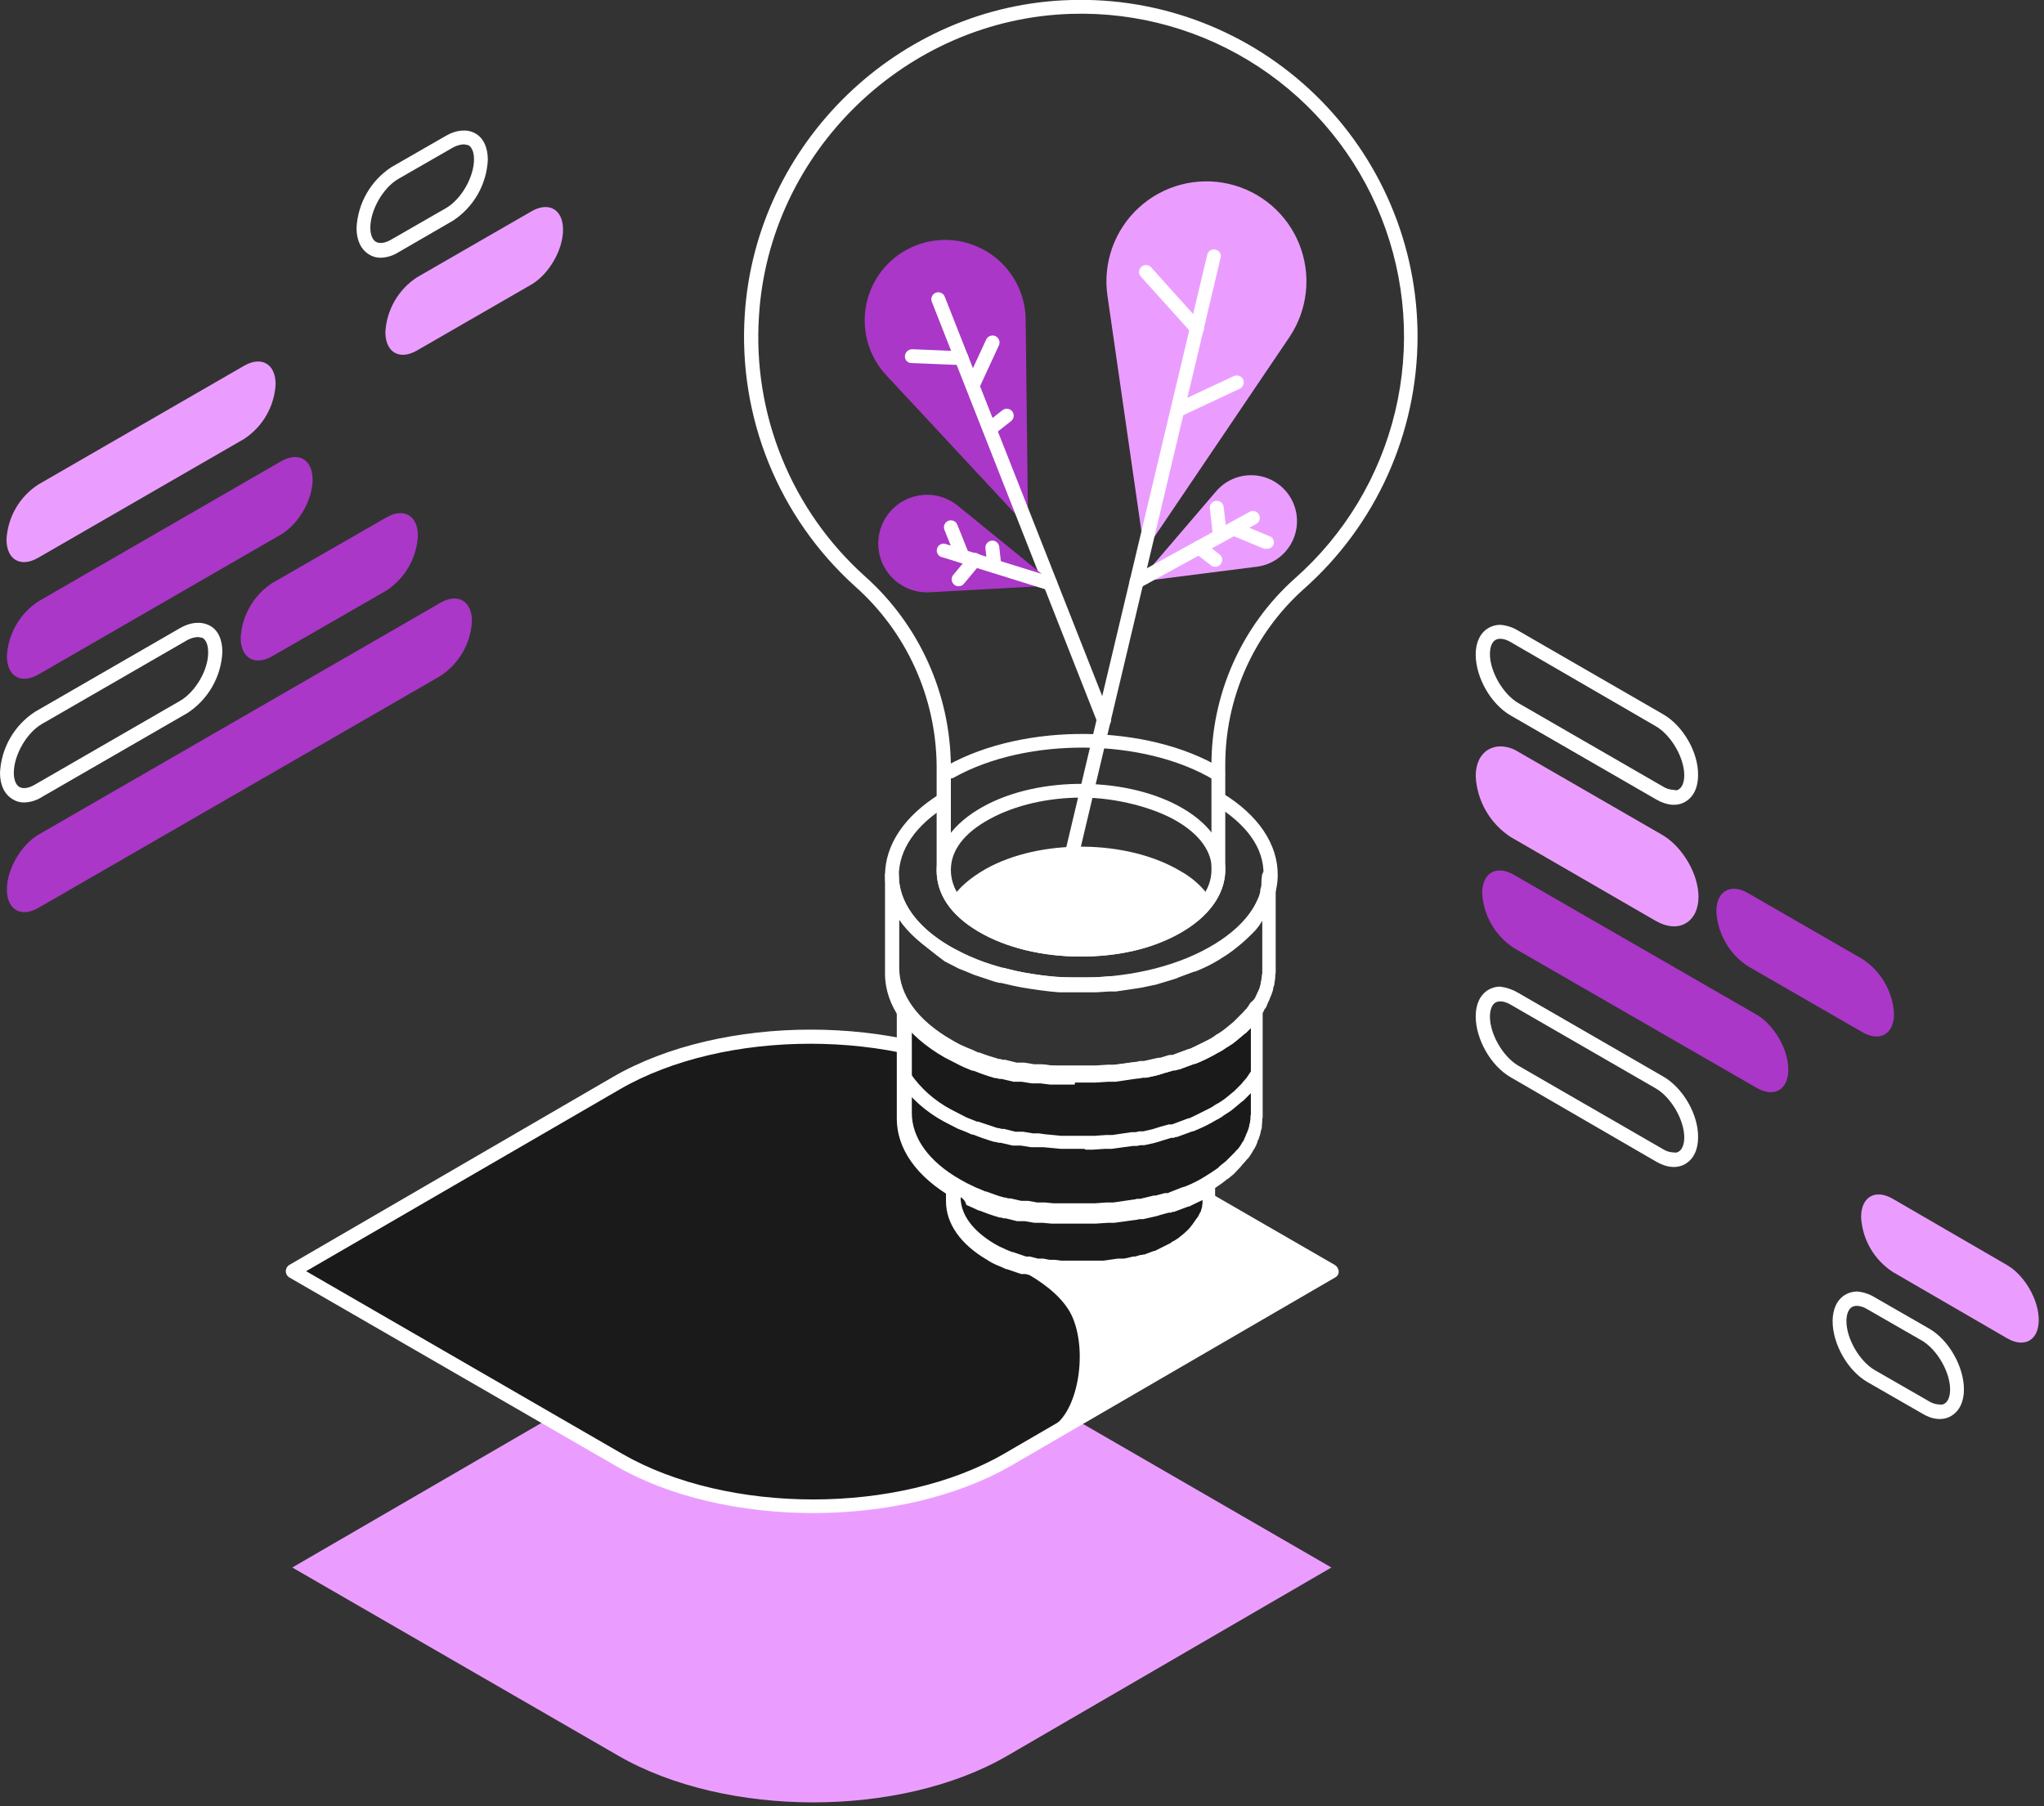 <svg width="370" height="327" viewBox="0 0 370 327" fill="none" xmlns="http://www.w3.org/2000/svg">
<rect x="0" y="0" width="370" height="327" fill="#333333" stroke="none"/>
<g clip-path="url(#clip0_6006_17250)">
<path d="M337.11 186.846C340.274 188.686 342.85 187.214 342.85 183.535C342.743 181.544 342.168 179.606 341.17 177.88C340.173 176.153 338.781 174.687 337.11 173.6L316.431 161.679C313.267 159.839 310.691 161.311 310.691 164.99C310.798 166.981 311.374 168.919 312.371 170.645C313.369 172.372 314.76 173.838 316.431 174.925L337.11 186.846Z" fill="#AA37C7"/>
<path d="M363.309 242.256C366.473 244.095 369.049 242.624 369.049 238.944C369.049 235.265 366.473 230.849 363.309 229.01L342.631 217.015C339.466 215.175 336.891 216.647 336.891 220.326C336.997 222.317 337.573 224.255 338.57 225.981C339.568 227.708 340.959 229.174 342.631 230.261L363.309 242.256Z" fill="#EB9DFF"/>
<path d="M339.316 234.823L349.177 240.49C352.783 242.55 355.506 247.407 355.506 251.528C355.506 253.736 354.696 255.428 353.224 256.311C351.753 257.194 349.839 257.047 347.926 255.87L338.065 250.203C334.459 248.143 331.736 243.286 331.736 239.165C331.736 236.957 332.546 235.265 334.018 234.382C334.663 233.998 335.4 233.795 336.152 233.793C337.272 233.885 338.356 234.238 339.316 234.823ZM351.973 254.104C352.636 253.736 353.004 252.779 353.004 251.528C353.004 248.364 350.649 244.316 347.926 242.697L338.065 237.031C336.961 236.369 335.931 236.221 335.269 236.589C334.606 236.957 334.238 237.914 334.238 239.165C334.238 242.329 336.593 246.377 339.316 247.996L349.177 253.662C349.771 254.041 350.459 254.245 351.164 254.251C351.302 254.283 351.445 254.287 351.584 254.261C351.723 254.236 351.856 254.182 351.973 254.104Z" fill="white"/>
<path d="M307.456 162.337C307.456 164.545 306.646 166.237 305.174 167.121C303.703 168.004 301.789 167.856 299.802 166.753L273.458 151.52C271.605 150.312 270.065 148.681 268.965 146.762C267.865 144.843 267.235 142.691 267.129 140.481C267.129 138.274 267.938 136.581 269.41 135.698C270.06 135.324 270.794 135.121 271.544 135.109C272.691 135.125 273.811 135.456 274.782 136.066L301.053 151.225C304.659 153.433 307.456 158.29 307.456 162.337Z" fill="#EB9DFF"/>
<path d="M274.782 179.705L301.053 194.865C304.659 196.925 307.456 201.782 307.382 205.903C307.382 208.111 306.573 209.803 305.101 210.686C303.629 211.569 301.716 211.422 299.729 210.245L273.458 195.012C269.852 192.951 267.129 188.095 267.129 183.974C267.129 181.766 267.938 180.073 269.41 179.19C270.056 178.806 270.793 178.603 271.544 178.602C272.687 178.745 273.789 179.121 274.782 179.705ZM303.85 208.479C304.512 208.111 304.88 207.154 304.88 205.903C304.88 202.739 302.525 198.691 299.802 197.072L273.531 181.913C272.427 181.251 271.397 181.104 270.735 181.472C270.072 181.839 269.705 182.796 269.705 184.047C269.705 187.211 272.059 191.259 274.782 192.878L301.053 208.037C301.647 208.416 302.336 208.62 303.04 208.626C303.178 208.658 303.321 208.662 303.46 208.637C303.6 208.611 303.732 208.557 303.85 208.479Z" fill="white"/>
<path d="M274.782 114.14L301.053 129.299C304.659 131.359 307.456 136.216 307.382 140.337C307.382 142.545 306.573 144.237 305.101 145.121C303.629 146.004 301.716 145.856 299.729 144.679L273.458 129.52C269.852 127.459 267.129 122.602 267.129 118.481C267.129 116.274 267.938 114.581 269.41 113.698C270.056 113.314 270.793 113.111 271.544 113.109C272.69 113.19 273.8 113.543 274.782 114.14ZM303.85 142.913C304.512 142.545 304.88 141.588 304.88 140.337C304.88 137.173 302.525 133.126 299.802 131.507L273.531 116.274C272.427 115.611 271.397 115.464 270.735 115.832C270.072 116.2 269.705 117.157 269.705 118.408C269.705 121.572 272.059 125.619 274.782 127.238L301.053 142.398C301.647 142.777 302.336 142.981 303.04 142.986C303.17 143.047 303.313 143.072 303.455 143.059C303.597 143.046 303.733 142.995 303.85 142.913Z" fill="white"/>
<path d="M317.975 196.927C321.14 198.767 323.715 197.295 323.715 193.615C323.715 189.936 321.14 185.521 317.975 183.681L274.043 158.366C270.878 156.527 268.303 157.998 268.303 161.678C268.409 163.669 268.985 165.606 269.982 167.333C270.98 169.059 272.371 170.525 274.043 171.612L317.975 196.927Z" fill="#AA37C7"/>
<path d="M241.003 283.758L182.353 317.83C162.999 329.089 131.43 329.089 111.928 317.83L52.91 283.758L99.198 256.898L112.002 264.257C131.503 275.516 163.073 275.516 182.427 264.257L194.79 257.046L241.003 283.758Z" fill="#EB9DFF"/>
<path d="M241.005 230.11L194.717 256.97L182.354 264.181C163 275.44 131.431 275.44 111.93 264.181L99.125 256.823L52.838 230.11L111.488 196.038C130.842 184.779 162.412 184.779 181.913 196.038L241.005 230.11Z" fill="#1A1A1A"/>
<path d="M147.179 273.902C134.227 273.902 121.202 271.032 111.341 265.292L52.323 231.221C52.141 231.1 51.991 230.936 51.888 230.743C51.785 230.551 51.73 230.336 51.73 230.117C51.73 229.898 51.785 229.683 51.888 229.491C51.991 229.298 52.141 229.134 52.323 229.013L110.973 194.941C130.695 183.535 162.78 183.535 182.649 194.941L241.667 229.013C241.85 229.139 242.004 229.302 242.119 229.493C242.233 229.683 242.305 229.896 242.329 230.117C242.345 230.338 242.298 230.558 242.194 230.753C242.09 230.949 241.933 231.111 241.741 231.221L183.09 265.292C173.156 271.032 160.204 273.902 147.179 273.902ZM55.414 230.117L112.592 263.158C131.725 274.197 162.706 274.197 181.766 263.158L238.503 230.19L181.324 197.223C162.191 186.184 131.137 186.184 112.151 197.223L55.414 230.117Z" fill="white"/>
<path d="M220.471 141.366L219.809 141.219C207.078 133.566 185.885 133.345 172.639 140.777C172.494 140.855 172.335 140.903 172.171 140.919C172.008 140.934 171.843 140.918 171.686 140.87C171.528 140.822 171.382 140.744 171.255 140.64C171.128 140.535 171.023 140.407 170.946 140.262C170.869 140.117 170.821 139.958 170.805 139.795C170.789 139.631 170.805 139.466 170.853 139.309C170.901 139.152 170.979 139.006 171.084 138.879C171.188 138.752 171.316 138.647 171.461 138.57C185.443 130.769 207.74 130.99 221.134 139.085C221.414 139.253 221.617 139.525 221.699 139.841C221.782 140.157 221.737 140.493 221.575 140.777C221.442 140.947 221.276 141.087 221.085 141.188C220.895 141.29 220.686 141.35 220.471 141.366Z" fill="white"/>
<path d="M195.599 179.411C186.401 179.411 177.202 177.351 170.358 173.23C163.515 169.109 160.203 164.105 160.203 158.512C160.203 152.919 163.735 147.695 170.138 143.721L171.462 145.855C165.796 149.314 162.705 153.802 162.705 158.512C162.705 163.222 165.869 167.637 171.609 171.096C184.34 178.749 205.534 178.97 218.78 171.537C225.108 168.005 228.567 163.369 228.714 158.439C228.862 153.508 225.624 149.166 219.81 145.634L221.135 143.5C227.758 147.474 231.364 152.846 231.29 158.512C231.216 164.178 227.243 169.771 220.104 173.745C212.966 177.719 204.43 179.411 195.599 179.411Z" fill="white"/>
<path d="M227.02 183.239L226.799 183.607L226.136 184.417L225.916 184.711L224.665 185.962L224.444 186.109L223.414 186.992L222.457 187.728L221.206 188.538L220.323 189.126L219.881 189.347C218.851 189.936 217.747 190.451 216.644 190.966L215.687 191.408L212.964 192.438L212.375 192.659H212.007L210.241 193.174L208.917 193.542L207.003 193.91L205.9 194.13H205.164L201.558 194.645H200.454L198.32 194.793H192.065L190.593 194.645L188.974 194.498H187.576L186.84 194.351L185 194.057L184.117 193.91L183.529 193.762L181.394 193.247L180.511 193.026H180.217L176.538 191.775H176.317L174.771 191.113L173.888 190.745C173.032 190.348 172.196 189.906 171.386 189.421C168.281 187.725 165.611 185.332 163.586 182.43V201.636C163.586 206.42 166.75 211.203 173.005 214.809L175.36 216.06L176.17 216.428L177.641 217.09H177.789L181.247 218.267H181.542L182.351 218.488L184.338 219.003L184.853 219.151L185.663 219.298L187.355 219.592L188.017 219.739H188.753L190.372 219.886H198.099L200.233 219.739H201.411L205.016 219.224H205.164L206.194 219.003L207.96 218.635L209.211 218.267L210.83 217.826H211.198L211.787 217.605L214.289 216.648L215.172 216.281C216.214 215.839 217.222 215.323 218.189 214.735L218.557 214.514L219.366 213.999L220.544 213.263L221.427 212.528L222.383 211.718L222.604 211.571C223.033 211.216 223.427 210.822 223.782 210.393L224.002 210.173L224.591 209.437L224.812 209.142C225.082 208.792 225.328 208.423 225.548 208.039L225.842 207.597L225.989 207.376L226.431 206.346C226.504 206.125 226.652 205.978 226.725 205.757C226.722 205.717 226.727 205.677 226.739 205.639C226.752 205.601 226.772 205.566 226.799 205.537C226.93 205.229 227.029 204.908 227.093 204.58L227.314 203.918V203.77C227.387 203.403 227.387 203.108 227.461 202.74C227.535 202.372 227.535 202.299 227.535 202.078V182.503L227.02 183.239Z" fill="#1A1A1A"/>
<path d="M194.493 221.355H190.298L188.679 221.208H187.208L185.441 220.913H184.043L181.983 220.398H181.615L181.1 220.251H180.879L177.273 219.074H177.126L176.022 218.559L175.36 218.264L174.845 218.043L172.416 216.792C165.94 213.039 162.335 207.962 162.335 202.516V182.426C162.326 182.159 162.409 181.897 162.569 181.683C162.73 181.469 162.959 181.316 163.218 181.249C163.475 181.185 163.747 181.199 163.996 181.291C164.245 181.383 164.461 181.548 164.616 181.764C166.51 184.504 169.033 186.75 171.975 188.314C172.753 188.789 173.564 189.207 174.403 189.565L174.845 189.785L175.213 189.933L175.581 190.08L176.684 190.595H176.905L180.437 191.772H180.658L181.1 191.919H181.541L183.602 192.435H185L186.766 192.729H188.827L190.372 192.876L191.844 193.023H197.952L200.086 192.876H201.189L204.722 192.361H205.458L206.046 192.214H206.782L208.401 191.846L209.358 191.625H209.726L211.418 191.11H212.007L212.375 190.963L214.951 190.006H215.098L215.907 189.638L218.998 188.093L219.366 187.872L219.807 187.578L220.175 187.283L220.47 187.136L221.353 186.547L222.015 186.032L222.457 185.664L223.266 185.002L223.413 184.855L224.591 183.677L224.959 183.31L225.474 182.721H225.547L225.695 182.5C225.916 182.223 226.113 181.928 226.283 181.617C226.438 181.401 226.654 181.236 226.903 181.144C227.152 181.052 227.424 181.038 227.681 181.102C227.934 181.18 228.156 181.335 228.314 181.547C228.473 181.759 228.561 182.015 228.565 182.279V202.075C228.581 202.25 228.556 202.426 228.491 202.59V202.958C228.491 203.252 228.417 203.546 228.417 203.914V204.135C228.378 204.31 228.329 204.482 228.27 204.65C228.27 204.724 228.197 204.797 228.197 204.871V205.018C228.122 205.344 228.024 205.664 227.902 205.975C227.906 206.015 227.901 206.055 227.888 206.093C227.876 206.131 227.855 206.166 227.829 206.196L227.608 206.637V206.784C227.467 207.166 227.294 207.535 227.093 207.888L226.946 208.109L226.725 208.477C226.725 208.55 226.651 208.55 226.651 208.624C226.416 209.039 226.145 209.433 225.842 209.802H225.768L225.547 210.096L224.959 210.758L224.812 210.905L224.664 211.126L223.487 212.377L223.34 212.524L222.457 213.26L222.015 213.555L221.279 214.143L220.323 214.806L220.102 214.953L219.807 215.173L219.219 215.541L218.851 215.762L215.687 217.381L214.877 217.749H214.73L212.154 218.706H211.933L211.566 218.853H211.198L209.505 219.368H208.99L208.033 219.589L206.414 219.957H205.899L205.237 220.104H205.09L201.337 220.619H200.159L197.952 220.766H194.493C194.714 221.355 194.566 221.355 194.493 221.355ZM165.057 185.812V201.486C165.057 205.975 168.148 210.317 173.888 213.555C174.624 213.992 175.386 214.385 176.169 214.732L176.611 214.953L177.347 215.247L178.377 215.689H178.524C179.554 216.057 180.658 216.498 181.836 216.792H182.056L182.498 216.94H182.939L184.853 217.381H186.104L187.723 217.675H189.121L190.666 217.823H198.246L200.38 217.675H201.557L205.09 217.16H205.237L205.826 217.013H206.414L207.96 216.645L208.843 216.424H209.211L210.83 215.983H211.418L211.713 215.836L214.141 214.879H214.288L215.024 214.585C216.018 214.17 216.978 213.678 217.894 213.113L218.262 212.892L218.704 212.598L219.072 212.377L219.292 212.23L220.175 211.641C220.404 211.51 220.604 211.335 220.764 211.126L221.206 210.758L221.942 210.169L222.089 210.022L223.193 208.918L223.487 208.624L224.002 208.035H224.076L224.223 207.815C224.477 207.494 224.699 207.149 224.885 206.784L225.106 206.49C225.106 206.416 225.179 206.416 225.179 206.343C225.179 206.269 225.253 206.196 225.253 206.122C225.407 205.842 225.53 205.546 225.621 205.239L225.768 204.945C225.768 204.871 225.842 204.797 225.842 204.724C225.846 204.667 225.873 204.614 225.915 204.577L226.136 203.841V203.694C226.136 203.546 226.21 203.473 226.21 203.399C226.21 203.326 226.283 203.252 226.283 203.179V203.031C226.34 202.79 226.365 202.543 226.357 202.295V202.148C226.345 202.021 226.371 201.893 226.43 201.78V186.106L225.547 186.989L225.327 187.136L224.37 187.946L223.928 188.314L223.193 188.902L222.162 189.565L221.868 189.712L221.574 189.933L220.985 190.3L220.543 190.521C219.471 191.145 218.365 191.71 217.232 192.214L216.349 192.582H216.202L213.405 193.612H213.184L212.817 193.759H212.449L210.682 194.274L210.241 194.421L209.211 194.716L207.445 195.084H206.782L206.12 195.231H205.31L201.557 195.746H200.454L198.246 195.893H191.917L190.446 195.746L188.827 195.599H186.692L184.853 195.304H183.381L181.173 194.789H180.805L180.29 194.642H179.996L176.243 193.391H176.022L174.771 192.876L174.109 192.582L173.52 192.361L170.944 191.036C168.766 189.554 166.788 187.798 165.057 185.812Z" fill="white"/>
<path d="M195.747 207.966H191.994L190.449 207.819L188.83 207.672H186.622L184.783 207.377H183.311L181.103 206.862H180.735L180.22 206.715H179.999C178.702 206.341 177.424 205.899 176.173 205.391H175.952L174.775 204.875L174.407 204.728L174.039 204.581L173.45 204.36L170.874 203.036C167.589 201.262 164.766 198.741 162.632 195.677C162.447 195.394 162.382 195.049 162.451 194.718C162.52 194.386 162.717 194.096 163 193.911C163.283 193.725 163.628 193.66 163.96 193.729C164.291 193.798 164.581 193.996 164.767 194.279C166.66 197.019 169.184 199.265 172.125 200.828L174.554 202.079L174.995 202.3L175.363 202.447L175.731 202.594L176.835 203.036H177.056L180.588 204.213H180.809L181.324 204.36H181.766L183.826 204.875H185.224L186.99 205.17H188.094L189.051 205.317L190.596 205.464L192.068 205.611H198.102L200.236 205.464H201.34L204.872 204.949H205.608L206.197 204.802H206.933L208.552 204.434L209.509 204.14L209.95 203.992L211.569 203.551H212.158L212.526 203.404L215.101 202.447H215.249L216.058 202.079L219.149 200.534L219.517 200.313L219.958 200.019L220.326 199.798L220.621 199.651L221.504 199.062L222.166 198.547L222.607 198.179L223.417 197.517L223.564 197.369L224.741 196.192L225.036 195.824L225.551 195.235C225.551 195.216 225.559 195.197 225.573 195.183C225.586 195.169 225.605 195.162 225.625 195.162L225.772 194.941L226.36 194.058C226.562 193.853 226.828 193.723 227.114 193.691C227.399 193.659 227.687 193.727 227.929 193.882C228.171 194.038 228.352 194.272 228.442 194.545C228.531 194.818 228.524 195.114 228.421 195.382C228.218 195.754 227.971 196.1 227.685 196.413H227.611L227.391 196.707L226.802 197.443L226.581 197.664L226.434 197.884L225.109 199.209L224.889 199.356L223.932 200.166L223.49 200.534L222.755 201.122L221.724 201.785L221.504 201.932L221.209 202.153L220.621 202.521L220.179 202.741C219.115 203.38 218.008 203.945 216.867 204.434L215.984 204.802H215.837L213.041 205.832H212.82L212.452 205.979H212.011L210.318 206.494L209.877 206.642L208.846 206.936L207.154 207.304H206.491L205.756 207.451H205.02L201.267 207.966H200.089L197.882 208.113H196.483C196.483 207.966 196.115 207.966 195.747 207.966Z" fill="white"/>
<path d="M194.422 196.337H190.08L188.314 196.116H186.769L184.929 195.822H183.457L181.25 195.307H180.882L180.293 195.159H180.072C178.774 194.785 177.497 194.343 176.246 193.835H176.025L174.774 193.32L174.111 193.025L173.523 192.731L170.947 191.406C164.03 187.433 160.203 181.987 160.203 176.247V158.439C160.203 158.107 160.335 157.789 160.57 157.554C160.804 157.319 161.122 157.188 161.454 157.188C161.786 157.188 162.104 157.319 162.339 157.554C162.573 157.789 162.705 158.107 162.705 158.439C162.705 163.295 166.017 167.931 172.198 171.464L174.627 172.715L175.068 172.936L175.436 173.083L177.129 173.819C178.232 174.26 179.41 174.628 180.661 174.996L181.47 175.217H181.765L183.825 175.732L185.223 176.026L186.989 176.321L188.461 176.541L190.154 176.762L191.699 176.909H198.249L200.53 176.762H201.781L205.607 176.247L206.417 176.1L207.079 175.953L208.698 175.585L209.581 175.364L210.096 175.217L211.642 174.775L212.23 174.554L212.598 174.407L215.174 173.451H215.321L216.131 173.083C217.382 172.494 218.338 172.052 219.221 171.537L220.104 170.949L220.693 170.581L221.65 169.918L222.312 169.403L222.754 169.109L223.563 168.447L224.888 167.122L225.109 166.901L225.918 165.871L226.654 164.767L226.801 164.546C226.915 164.384 227.014 164.212 227.095 164.031L227.537 163.075L227.684 162.78L227.905 162.265L228.126 161.456V161.088C228.199 160.941 228.199 160.72 228.273 160.573C228.334 160.307 228.359 160.035 228.346 159.763V159.248C228.346 159.027 228.42 158.88 228.42 158.659C228.42 158.327 228.552 158.009 228.786 157.775C229.021 157.54 229.339 157.408 229.671 157.408C230.003 157.408 230.321 157.54 230.556 157.775C230.79 158.009 230.922 158.327 230.922 158.659V175.879C230.934 176.078 230.909 176.278 230.848 176.468V176.836C230.835 177.183 230.786 177.529 230.701 177.866V178.087C230.686 178.266 230.636 178.441 230.554 178.602C230.554 178.675 230.481 178.749 230.481 178.823V178.97C230.426 179.301 230.327 179.622 230.186 179.926C230.19 179.966 230.185 180.006 230.172 180.044C230.159 180.082 230.139 180.117 230.113 180.147L229.892 180.662C229.892 180.736 229.818 180.81 229.818 180.883C229.818 180.957 229.45 181.619 229.303 182.061C229.156 182.502 229.229 182.281 229.156 182.355C229.101 182.506 228.997 182.636 228.862 182.723V182.87C228.567 183.385 228.273 183.753 227.978 184.195H227.905L227.684 184.489L227.095 185.225L226.948 185.446L226.801 185.666L225.476 186.991L225.256 187.138L224.299 187.948L223.858 188.316L223.122 188.904L222.091 189.567L221.871 189.714L221.576 189.935L220.988 190.302L220.546 190.523C219.482 191.162 218.375 191.727 217.235 192.216L216.351 192.584H216.204L213.408 193.614H213.187L212.819 193.761H212.451L210.685 194.276L210.244 194.423L209.213 194.718L207.447 195.086H206.785L206.049 195.233H205.902L201.928 195.822H200.677L198.322 195.969H194.569C194.643 196.337 194.496 196.337 194.422 196.337ZM162.779 166.165V175.217C162.779 180.074 166.09 184.71 172.272 188.242C173.05 188.717 173.861 189.136 174.7 189.493L175.215 189.714L175.951 190.008L177.055 190.523H177.276C178.38 190.965 179.557 191.333 180.808 191.701H181.029L181.544 191.848H181.985L184.046 192.363H185.444L187.21 192.657H188.682L190.375 192.878H198.322L200.603 192.731H201.781L205.607 192.216H205.755L206.343 192.069H207.079L208.698 191.701L209.655 191.48H210.023L211.715 190.965H212.304L212.672 190.818L215.248 189.861H215.395L216.204 189.493C217.455 188.904 218.412 188.463 219.295 187.948L219.663 187.727L220.104 187.433L220.472 187.212L220.767 187.065L221.65 186.476L222.312 185.961L222.754 185.593L223.563 184.93L223.71 184.783C224.139 184.428 224.533 184.034 224.888 183.606L225.182 183.238L225.697 182.649H225.771L225.918 182.428L226.654 181.325L226.875 181.03L227.022 180.883L227.169 180.662L227.611 179.706C227.684 179.559 227.758 179.485 227.758 179.338L227.905 179.117C227.902 179.077 227.906 179.037 227.919 178.999C227.932 178.961 227.952 178.926 227.978 178.896L228.199 178.087V177.94C228.199 177.792 228.273 177.719 228.273 177.572C228.273 177.424 228.346 177.424 228.346 177.277V177.13C228.407 176.865 228.432 176.593 228.42 176.321V176.615C228.409 176.488 228.434 176.36 228.494 176.247V166.68L227.978 167.49C227.682 167.9 227.363 168.293 227.022 168.667H226.948L226.801 168.888L225.256 170.36L224.299 171.169L223.931 171.464L223.195 172.052L222.165 172.788L221.576 173.156L220.546 173.819C219.482 174.457 218.375 175.022 217.235 175.511L216.351 175.879H216.204L213.408 176.909L213.114 177.056L212.451 177.277L210.759 177.792L210.244 177.94L209.287 178.234L207.521 178.602L206.858 178.749L205.975 178.896L202.002 179.485H200.824L198.469 179.632H191.699L190.08 179.485L188.314 179.264L186.769 179.043L184.929 178.749L183.457 178.455L181.25 177.94H180.955L180.072 177.719L176.319 176.468L174.553 175.732L174.185 175.585L173.596 175.364L171.021 174.039C167.415 171.39 164.618 168.888 162.779 166.165Z" fill="white"/>
<path d="M218.705 214.66L218.337 214.88C217.381 215.469 216.35 215.911 215.32 216.426L214.437 216.794L211.935 217.75L211.346 217.971H210.979L209.36 218.413L208.109 218.78L206.342 219.148L205.312 219.369H205.165L201.559 219.884H200.382L198.248 220.032H190.521L188.902 219.884H188.166L187.504 219.737L185.811 219.443L185.002 219.296L184.486 219.148L182.5 218.633L181.69 218.413H181.396L177.937 217.235H177.79L176.318 216.573L175.509 216.205L173.154 214.954C172.955 214.875 172.778 214.748 172.639 214.586V216.72C172.639 220.179 174.92 223.637 179.409 226.213L181.101 227.096L181.69 227.39L182.72 227.832H182.868L185.37 228.641H185.59L186.179 228.789L187.577 229.157H188.534L189.785 229.377H190.815L191.993 229.524H199.94L202.589 229.157H202.737L203.472 229.009L204.723 228.715L205.606 228.494L206.784 228.126H207.005L207.446 227.979L209.286 227.317L209.948 227.022L212.156 225.919L212.45 225.771L213.039 225.403L213.848 224.815L214.511 224.3L215.247 223.711L215.394 223.564L216.203 222.754C216.277 222.681 216.277 222.607 216.35 222.607L216.792 222.092L216.939 221.871L217.454 221.062L217.675 220.694C217.68 220.637 217.706 220.584 217.749 220.547C217.896 220.326 217.969 220.032 218.117 219.811L218.337 219.369V219.296L218.558 218.633C218.632 218.486 218.632 218.339 218.705 218.192V218.045C218.766 217.804 218.791 217.556 218.779 217.309C218.779 217.162 218.853 217.014 218.853 216.867V216.646L218.632 214.66H218.705Z" fill="#1A1A1A"/>
<path d="M194.861 231.369H191.697L190.519 231.221H189.416L188.165 231.001H187.134L185.663 230.633H184.853L182.277 229.75H182.13L181.321 229.382L180.806 229.161L180.438 229.014C179.818 228.755 179.227 228.434 178.672 228.057C173.888 225.261 171.239 221.508 171.239 217.46V215.326C171.23 215.098 171.288 214.872 171.406 214.676C171.524 214.48 171.696 214.322 171.901 214.222C172.092 214.113 172.307 214.055 172.527 214.055C172.747 214.055 172.962 214.113 173.152 214.222L173.447 214.37L173.668 214.517C174.404 214.954 175.166 215.347 175.949 215.694L176.39 215.915L176.758 216.062L177.126 216.209L178.156 216.651H178.304C179.334 217.019 180.438 217.46 181.615 217.755H181.836L182.277 217.902H182.719L184.632 218.343H185.883L187.502 218.638H188.9L190.446 218.785H198.026L200.16 218.638H201.337L204.869 218.123H205.016L205.605 217.975H206.267L207.813 217.681L208.696 217.46L209.137 217.313L210.609 216.872H211.198L211.492 216.724C212.319 216.45 213.129 216.131 213.921 215.768H214.068L214.804 215.473C215.798 215.059 216.757 214.567 217.674 214.002L218.042 213.781C218.232 213.671 218.448 213.613 218.667 213.613C218.887 213.613 219.103 213.671 219.293 213.781C219.483 213.898 219.643 214.06 219.758 214.252C219.874 214.444 219.941 214.661 219.955 214.885V217.313C219.966 217.464 219.941 217.615 219.881 217.755V217.975C219.881 218.196 219.808 218.417 219.808 218.638V218.859C219.793 219.015 219.743 219.166 219.661 219.3V219.521L219.44 220.183C219.443 220.223 219.438 220.263 219.426 220.301C219.413 220.339 219.393 220.374 219.366 220.404L219.219 220.772C219.219 220.845 219.146 220.845 219.146 220.919C219.037 221.195 218.914 221.465 218.778 221.728V221.949L218.557 222.244H218.483L217.895 223.127L217.674 223.421L217.306 223.863L217.159 224.01L217.011 224.157L216.128 225.04L215.981 225.187L215.319 225.702L215.025 225.923L214.509 226.365L213.774 226.806L213.406 227.027L212.964 227.321L212.67 227.468L210.388 228.646L209.873 228.867H209.726L207.813 229.603H207.077L205.9 229.897H205.532L204.869 230.044L203.765 230.265H202.662L199.939 230.633H195.082C194.935 231.369 194.935 231.369 194.861 231.369ZM173.888 216.724C173.888 219.889 176.096 222.832 180.07 225.187C180.587 225.501 181.128 225.771 181.689 225.997L181.983 226.144L182.498 226.365L183.234 226.659H183.381L185.736 227.468H186.472L187.87 227.836H188.827L190.004 228.057H190.961L192.065 228.204H199.792L202.367 227.836H203.471L204.501 227.616L205.09 227.468H205.458L206.488 227.174H206.783C206.802 227.174 206.821 227.166 206.835 227.153C206.848 227.139 206.856 227.12 206.856 227.1H207.151L208.917 226.438H209.064L209.505 226.217L211.566 225.187L211.86 225.04L212.155 224.819C212.189 224.774 212.233 224.736 212.284 224.711C212.335 224.685 212.392 224.672 212.449 224.672L212.67 224.525L213.258 224.157L213.7 223.789L213.994 223.568L214.509 223.127L214.657 222.98C214.92 222.753 215.166 222.507 215.392 222.244L215.613 221.949L215.908 221.581L216.055 221.361L216.57 220.625L216.717 220.404H216.791C216.795 220.347 216.822 220.294 216.864 220.257C216.947 220.053 217.046 219.857 217.159 219.668C217.232 219.521 217.232 219.447 217.306 219.374H217.379V219.226C217.419 219.052 217.468 218.88 217.527 218.711C217.527 218.638 217.6 218.564 217.6 218.491V218.343C217.6 218.196 217.674 217.975 217.674 217.828V217.24L215.981 218.049L215.245 218.417H215.098L212.523 219.374H212.302L211.934 219.521H211.566L209.947 219.962L209.505 220.11L208.549 220.33L206.93 220.698H206.267L205.605 220.845H205.458L201.705 221.361H200.528L198.32 221.508H190.372L188.753 221.361H187.282L185.515 221.066H184.117L182.057 220.551H181.689L181.174 220.404H180.953C179.729 220.054 178.525 219.637 177.347 219.153H177.2L176.096 218.638L175.434 218.343L174.919 218.123C174.854 217.83 174.73 217.555 174.552 217.314C174.375 217.073 174.148 216.872 173.888 216.724Z" fill="white"/>
<path d="M219.074 162.559C217.823 164.546 215.763 166.312 212.966 167.931C203.032 173.45 187.21 173.303 177.643 167.563C175.518 166.358 173.684 164.7 172.271 162.706C173.522 160.719 175.583 158.953 178.379 157.334C188.314 151.742 204.135 151.962 213.702 157.702C215.844 158.884 217.683 160.547 219.074 162.559Z" fill="white"/>
<path d="M195.599 173.161C188.829 173.161 182.132 171.616 177.054 168.599C171.977 165.582 169.622 161.902 169.548 157.708V138.648C169.499 132.493 168.157 126.417 165.609 120.813C163.061 115.21 159.364 110.205 154.757 106.122C147.938 99.965 142.601 92.344 139.148 83.83C135.694 75.317 134.212 66.132 134.814 56.964C136.801 25.91 162.631 0.89 193.759 0.007C201.92 -0.25 210.05 1.137 217.665 4.084C225.279 7.031 232.224 11.479 238.086 17.162C243.949 22.846 248.609 29.65 251.79 37.17C254.971 44.69 256.608 52.773 256.604 60.938C256.593 69.579 254.751 78.119 251.199 85.996C247.648 93.873 242.467 100.908 235.999 106.637C231.499 110.662 227.905 115.597 225.457 121.116C223.008 126.635 221.761 132.611 221.796 138.648V157.708C221.649 162.049 218.779 166.023 213.554 168.967C208.33 171.91 202.075 173.161 195.599 173.161ZM172.05 157.34V157.56C172.05 160.872 174.258 164.036 178.379 166.465C187.504 171.984 202.737 172.131 212.303 166.833C216.792 164.331 219.294 161.019 219.294 157.56V138.648C219.267 132.248 220.598 125.915 223.198 120.068C225.799 114.22 229.61 108.99 234.38 104.724C243.395 96.77 249.737 86.229 252.541 74.538C255.345 62.847 254.475 50.577 250.049 39.399C245.623 28.221 237.856 18.68 227.809 12.079C217.762 5.477 205.923 2.135 193.906 2.509C164.103 3.392 139.23 27.382 137.39 57.185C136.804 65.972 138.221 74.777 141.536 82.936C144.85 91.094 149.975 98.394 156.523 104.282C161.381 108.602 165.279 113.892 167.966 119.811C170.653 125.731 172.07 132.148 172.124 138.648V157.34H172.05Z" fill="white"/>
<path d="M195.599 173.158C188.829 173.158 182.132 171.613 177.055 168.596C171.977 165.578 169.475 161.678 169.548 157.41C169.622 153.142 172.566 149.021 177.864 146.077C188.093 140.337 204.43 140.558 214.291 146.445C219.221 149.389 221.87 153.363 221.797 157.631C221.723 161.899 218.779 166.02 213.481 168.964C208.183 171.907 202.075 173.158 195.599 173.158ZM195.82 144.385C189.785 144.385 183.825 145.709 179.115 148.285C174.405 150.861 172.124 154.025 172.124 157.484C172.124 160.942 174.332 164.033 178.453 166.462C187.578 171.981 202.811 172.128 212.377 166.829C216.866 164.327 219.295 161.09 219.368 157.631C219.442 154.172 217.16 151.081 213.039 148.653C208.919 146.225 202.075 144.385 195.82 144.385Z" fill="white"/>
<path d="M207.151 99.864L200.454 53.429C200.05 50.524 200.357 47.563 201.35 44.803C202.343 42.042 203.993 39.564 206.156 37.583C208.319 35.601 210.932 34.175 213.768 33.426C216.605 32.678 219.581 32.631 222.44 33.288C225.3 33.946 227.956 35.288 230.181 37.2C232.407 39.112 234.134 41.536 235.214 44.263C236.295 46.991 236.696 49.94 236.384 52.857C236.072 55.774 235.056 58.572 233.422 61.009L207.151 99.864Z" fill="#EB9DFF"/>
<path d="M193.024 160.056H192.73C192.409 159.985 192.129 159.791 191.95 159.516C191.771 159.241 191.708 158.906 191.773 158.584L218.56 45.993C218.66 45.705 218.861 45.464 219.127 45.314C219.392 45.164 219.703 45.116 220.001 45.18C220.299 45.243 220.564 45.413 220.746 45.657C220.927 45.902 221.014 46.205 220.988 46.508L194.275 159.099C194.197 159.372 194.033 159.611 193.807 159.784C193.582 159.956 193.308 160.051 193.024 160.056Z" fill="white"/>
<path d="M213.332 75.436C213.095 75.439 212.863 75.37 212.666 75.239C212.469 75.108 212.317 74.92 212.228 74.701C212.096 74.396 212.084 74.053 212.193 73.74C212.302 73.426 212.524 73.165 212.817 73.008L223.34 68.078C223.644 67.946 223.987 67.933 224.301 68.042C224.614 68.151 224.875 68.374 225.032 68.666C225.164 68.971 225.177 69.314 225.068 69.627C224.959 69.941 224.736 70.202 224.444 70.359L213.921 75.289L213.332 75.436Z" fill="white"/>
<path d="M216.718 60.783C216.537 60.779 216.359 60.738 216.194 60.662C216.029 60.586 215.882 60.477 215.761 60.342L206.489 50.039C206.281 49.793 206.176 49.476 206.196 49.153C206.216 48.831 206.36 48.529 206.597 48.311C206.835 48.092 207.148 47.974 207.47 47.981C207.793 47.987 208.101 48.119 208.329 48.347L217.601 58.649C217.825 58.893 217.944 59.217 217.93 59.548C217.916 59.879 217.771 60.191 217.528 60.416C217.433 60.538 217.309 60.635 217.168 60.699C217.027 60.763 216.873 60.792 216.718 60.783Z" fill="white"/>
<path d="M186.106 95.523L160.497 68.001C158.867 66.273 157.684 64.174 157.051 61.885C156.418 59.596 156.354 57.187 156.864 54.868C157.375 52.548 158.444 50.389 159.98 48.578C161.516 46.766 163.471 45.358 165.676 44.475C167.88 43.591 170.267 43.261 172.629 43.511C174.991 43.761 177.255 44.585 179.226 45.91C181.197 47.236 182.813 49.023 183.935 51.115C185.058 53.209 185.651 55.544 185.664 57.919L186.106 95.523Z" fill="#AA37C7"/>
<path d="M199.794 131.506C199.539 131.507 199.289 131.43 199.078 131.286C198.868 131.141 198.707 130.935 198.617 130.696L168.666 54.605C168.608 54.451 168.581 54.286 168.587 54.121C168.592 53.956 168.63 53.794 168.699 53.643C168.767 53.493 168.864 53.358 168.985 53.245C169.106 53.132 169.247 53.044 169.402 52.986C169.557 52.928 169.721 52.901 169.886 52.907C170.051 52.913 170.213 52.951 170.364 53.019C170.514 53.087 170.65 53.185 170.762 53.305C170.875 53.426 170.963 53.568 171.021 53.722L201.045 129.887C201.104 130.041 201.132 130.206 201.126 130.371C201.121 130.537 201.083 130.699 201.015 130.85C200.947 131 200.849 131.136 200.728 131.248C200.607 131.361 200.464 131.448 200.309 131.506H199.794Z" fill="white"/>
<path d="M179.115 78.959C178.925 78.963 178.737 78.918 178.569 78.828C178.402 78.737 178.26 78.605 178.159 78.444C178.056 78.314 177.981 78.165 177.936 78.005C177.892 77.846 177.88 77.679 177.9 77.515C177.921 77.351 177.974 77.192 178.056 77.048C178.138 76.905 178.248 76.779 178.38 76.678L181.47 74.249C181.601 74.148 181.75 74.073 181.909 74.029C182.069 73.986 182.235 73.974 182.399 73.994C182.563 74.015 182.721 74.067 182.865 74.149C183.009 74.231 183.135 74.34 183.236 74.47C183.338 74.601 183.413 74.75 183.457 74.909C183.5 75.069 183.512 75.235 183.492 75.399C183.471 75.563 183.419 75.721 183.337 75.865C183.255 76.009 183.146 76.135 183.016 76.236L179.925 78.665C179.677 78.815 179.402 78.915 179.115 78.959Z" fill="white"/>
<path d="M174.039 66.089L164.987 65.721C164.82 65.722 164.653 65.688 164.5 65.619C164.347 65.551 164.21 65.451 164.098 65.326C163.987 65.2 163.903 65.052 163.854 64.892C163.804 64.732 163.789 64.563 163.81 64.396C163.846 64.071 164.002 63.771 164.246 63.553C164.491 63.336 164.807 63.217 165.135 63.219L174.112 63.587C174.28 63.585 174.446 63.62 174.6 63.688C174.753 63.756 174.89 63.856 175.002 63.982C175.113 64.107 175.197 64.255 175.246 64.415C175.296 64.576 175.311 64.745 175.29 64.911C175.255 65.224 175.11 65.515 174.881 65.73C174.652 65.946 174.353 66.073 174.039 66.089Z" fill="white"/>
<path d="M176.023 71.09C175.839 71.107 175.655 71.055 175.508 70.943C175.357 70.872 175.221 70.771 175.109 70.647C174.997 70.523 174.911 70.378 174.857 70.221C174.802 70.063 174.779 69.896 174.79 69.729C174.8 69.562 174.844 69.399 174.919 69.25L178.525 61.45C178.671 61.147 178.932 60.915 179.249 60.805C179.567 60.694 179.915 60.715 180.218 60.861C180.52 61.007 180.752 61.268 180.862 61.585C180.973 61.903 180.953 62.251 180.806 62.553L177.2 70.354C177.099 70.579 176.933 70.769 176.723 70.9C176.514 71.031 176.27 71.097 176.023 71.09Z" fill="white"/>
<path d="M191.108 105.967L168.296 107.218C166.864 107.297 165.434 107.026 164.131 106.429C162.827 105.832 161.688 104.926 160.813 103.79C159.938 102.653 159.353 101.321 159.108 99.908C158.863 98.495 158.966 97.044 159.408 95.68C159.85 94.315 160.618 93.079 161.645 92.078C162.671 91.077 163.927 90.341 165.302 89.934C166.677 89.527 168.13 89.46 169.537 89.741C170.943 90.021 172.26 90.64 173.373 91.544L191.108 105.967Z" fill="#AA37C7"/>
<path d="M190.153 106.857H189.785L170.652 100.897C170.472 100.872 170.299 100.809 170.146 100.71C169.993 100.612 169.863 100.482 169.765 100.328C169.668 100.175 169.605 100.002 169.581 99.821C169.557 99.641 169.573 99.458 169.627 99.284C169.682 99.111 169.773 98.951 169.895 98.816C170.018 98.681 170.168 98.575 170.335 98.504C170.503 98.434 170.684 98.401 170.866 98.407C171.048 98.413 171.226 98.46 171.388 98.542L190.521 104.503C190.672 104.545 190.812 104.617 190.935 104.714C191.057 104.811 191.159 104.932 191.234 105.069C191.31 105.206 191.357 105.356 191.374 105.512C191.39 105.667 191.375 105.825 191.331 105.974C191.253 106.227 191.097 106.449 190.885 106.607C190.674 106.766 190.417 106.854 190.153 106.857Z" fill="white"/>
<path d="M179.999 103.689C179.844 103.699 179.689 103.679 179.542 103.629C179.395 103.578 179.26 103.5 179.144 103.397C179.028 103.295 178.933 103.17 178.865 103.031C178.797 102.892 178.757 102.74 178.748 102.586L178.38 99.274C178.341 98.942 178.435 98.609 178.642 98.346C178.849 98.084 179.152 97.915 179.484 97.876C179.815 97.837 180.149 97.931 180.411 98.138C180.673 98.345 180.843 98.648 180.882 98.98L181.25 102.291C181.272 102.62 181.172 102.945 180.968 103.204C180.764 103.462 180.471 103.635 180.146 103.689H179.999Z" fill="white"/>
<path d="M173.522 106.118C173.374 106.126 173.226 106.104 173.087 106.054C172.948 106.003 172.82 105.925 172.712 105.824C172.586 105.718 172.483 105.588 172.407 105.442C172.331 105.295 172.286 105.136 172.272 104.972C172.258 104.808 172.277 104.642 172.327 104.486C172.378 104.329 172.458 104.183 172.565 104.058L175.509 100.526C175.723 100.272 176.03 100.114 176.361 100.086C176.692 100.059 177.021 100.164 177.275 100.379C177.528 100.593 177.686 100.9 177.714 101.231C177.742 101.562 177.637 101.891 177.422 102.145L174.478 105.677C174.364 105.82 174.218 105.934 174.052 106.011C173.886 106.087 173.704 106.124 173.522 106.118Z" fill="white"/>
<path d="M174.185 101.847C173.93 101.849 173.68 101.772 173.47 101.627C173.259 101.482 173.098 101.277 173.008 101.038L170.947 95.886C170.83 95.574 170.842 95.228 170.98 94.925C171.118 94.621 171.371 94.385 171.683 94.268C171.995 94.15 172.341 94.162 172.645 94.3C172.949 94.438 173.185 94.691 173.302 95.004L175.363 100.155C175.421 100.309 175.449 100.474 175.444 100.639C175.439 100.805 175.401 100.967 175.332 101.118C175.264 101.268 175.166 101.404 175.045 101.516C174.924 101.629 174.782 101.716 174.627 101.774L174.185 101.847Z" fill="white"/>
<path d="M206.121 105.308L220.177 88.898C221.058 87.879 222.174 87.089 223.429 86.597C224.683 86.106 226.038 85.926 227.378 86.074C228.717 86.222 230 86.693 231.117 87.447C232.234 88.201 233.151 89.215 233.789 90.401C234.427 91.588 234.767 92.912 234.78 94.26C234.793 95.607 234.478 96.937 233.863 98.136C233.248 99.335 232.35 100.366 231.248 101.141C230.146 101.916 228.872 102.412 227.535 102.585L206.121 105.308Z" fill="#EB9DFF"/>
<path d="M205.753 106.559C205.525 106.568 205.299 106.51 205.103 106.392C204.907 106.275 204.749 106.103 204.649 105.897C204.561 105.755 204.504 105.595 204.483 105.429C204.461 105.263 204.475 105.094 204.524 104.934C204.572 104.774 204.655 104.626 204.765 104.5C204.876 104.374 205.012 104.274 205.164 104.205L226.211 92.651C226.503 92.495 226.846 92.462 227.164 92.558C227.481 92.655 227.747 92.874 227.903 93.166C228.059 93.459 228.093 93.802 227.996 94.119C227.9 94.437 227.681 94.703 227.388 94.859L206.342 106.412C206.167 106.524 205.96 106.576 205.753 106.559Z" fill="white"/>
<path d="M219.885 102.586C219.748 102.592 219.612 102.569 219.485 102.519C219.358 102.468 219.243 102.391 219.149 102.292L216.279 100.084C216.148 99.983 216.039 99.856 215.958 99.713C215.876 99.569 215.823 99.411 215.803 99.247C215.782 99.083 215.794 98.916 215.838 98.757C215.882 98.597 215.957 98.448 216.058 98.318C216.16 98.188 216.286 98.078 216.429 97.996C216.573 97.915 216.731 97.862 216.895 97.842C217.059 97.821 217.226 97.833 217.385 97.877C217.545 97.921 217.694 97.996 217.824 98.097L220.694 100.305C220.923 100.46 221.094 100.687 221.18 100.95C221.266 101.213 221.263 101.497 221.17 101.758C221.078 102.019 220.901 102.241 220.669 102.391C220.436 102.541 220.16 102.61 219.885 102.586Z" fill="white"/>
<path d="M220.841 98.245C220.686 98.254 220.531 98.234 220.384 98.184C220.237 98.134 220.102 98.055 219.986 97.952C219.87 97.85 219.775 97.725 219.707 97.586C219.639 97.447 219.599 97.295 219.59 97.141L219.001 92.063C218.981 91.899 218.995 91.732 219.04 91.573C219.085 91.414 219.161 91.265 219.263 91.135C219.366 91.005 219.493 90.897 219.637 90.816C219.781 90.736 219.94 90.684 220.105 90.665C220.269 90.645 220.435 90.659 220.595 90.704C220.754 90.749 220.903 90.825 221.032 90.927C221.162 91.03 221.271 91.157 221.351 91.301C221.432 91.446 221.484 91.604 221.503 91.769L222.092 96.846C222.114 97.175 222.014 97.5 221.81 97.759C221.606 98.017 221.313 98.19 220.988 98.245H220.841Z" fill="white"/>
<path d="M229.302 99.349H228.861L222.826 96.846C222.571 96.691 222.38 96.448 222.287 96.164C222.195 95.879 222.208 95.571 222.324 95.295C222.44 95.019 222.65 94.793 222.918 94.659C223.186 94.526 223.493 94.492 223.783 94.565L229.817 97.067C229.972 97.123 230.114 97.211 230.233 97.325C230.352 97.439 230.446 97.577 230.508 97.729C230.571 97.882 230.601 98.046 230.596 98.211C230.591 98.376 230.551 98.538 230.479 98.686C230.361 98.892 230.189 99.062 229.982 99.179C229.774 99.295 229.54 99.354 229.302 99.349Z" fill="white"/>
<path d="M180.953 228.206C180.953 228.206 191.476 232.032 194.199 238.582C196.922 245.131 195.009 255.728 190.446 258.304V259.628L241.149 230.119L218.778 217.094C218.778 217.094 219.293 236.963 180.953 228.206Z" fill="white"/>
<path d="M79.694 109.136C82.858 107.296 85.434 108.768 85.434 112.447C85.327 114.438 84.751 116.376 83.754 118.102C82.757 119.829 81.365 121.295 79.694 122.382L6.988 164.327C3.824 166.167 1.248 164.695 1.248 161.016C1.248 157.337 3.824 152.921 6.988 151.081L79.694 109.136Z" fill="#AA37C7"/>
<path d="M69.909 93.683C73.074 91.843 75.649 93.315 75.649 96.994C75.543 98.985 74.967 100.923 73.969 102.649C72.972 104.376 71.581 105.842 69.909 106.929L49.304 118.776C46.14 120.616 43.565 119.144 43.565 115.465C43.671 113.474 44.247 111.536 45.244 109.81C46.242 108.084 47.633 106.617 49.304 105.53L69.909 93.683Z" fill="#AA37C7"/>
<path d="M96.18 38.269C99.344 36.429 101.92 37.901 101.92 41.58C101.92 45.26 99.344 49.675 96.18 51.515L75.502 63.436C72.337 65.276 69.762 63.804 69.762 60.124C69.868 58.133 70.444 56.196 71.441 54.469C72.439 52.743 73.83 51.277 75.502 50.19L96.18 38.269Z" fill="#EB9DFF"/>
<path d="M68.952 46.657C68.198 46.68 67.454 46.474 66.818 46.068C65.347 45.185 64.537 43.493 64.537 41.285C64.644 39.076 65.273 36.923 66.373 35.004C67.473 33.085 69.013 31.455 70.866 30.247L80.727 24.58C82.64 23.476 84.553 23.329 86.025 24.139C87.497 24.948 88.306 26.714 88.306 28.922C88.2 31.131 87.57 33.284 86.47 35.203C85.37 37.122 83.831 38.752 81.978 39.96L72.19 45.627C71.224 46.255 70.105 46.611 68.952 46.657ZM83.965 26.126C83.266 26.169 82.587 26.371 81.978 26.714L72.117 32.381C69.32 34 67.039 38.047 67.039 41.211C67.039 42.462 67.407 43.419 68.069 43.787C68.732 44.155 69.762 44.008 70.866 43.345L80.727 37.679C83.523 36.06 85.804 32.013 85.804 28.848C85.804 27.597 85.436 26.641 84.774 26.273L83.965 26.126Z" fill="white"/>
<path d="M4.415 145.267C3.661 145.29 2.917 145.085 2.281 144.678C0.809 143.795 0 142.103 0 139.895C0.107 137.686 0.736 135.533 1.836 133.614C2.936 131.695 4.476 130.065 6.329 128.857L32.6 113.697C34.513 112.594 36.426 112.446 37.972 113.256C39.517 114.065 40.253 115.832 40.253 118.039C40.147 120.249 39.517 122.401 38.417 124.32C37.317 126.239 35.777 127.869 33.925 129.078L7.653 144.237C6.686 144.866 5.568 145.222 4.415 145.267ZM35.838 115.316C35.139 115.36 34.46 115.561 33.851 115.905L7.58 131.064C4.783 132.683 2.502 136.731 2.502 139.895C2.502 141.146 2.87 142.103 3.532 142.471C4.195 142.839 5.225 142.691 6.329 142.029L32.6 126.87C35.396 125.251 37.751 121.203 37.678 118.039C37.678 116.788 37.31 115.832 36.647 115.464L35.838 115.316Z" fill="white"/>
<path d="M50.847 83.522C54.011 81.683 56.587 83.154 56.587 86.834C56.587 90.513 54.011 94.929 50.847 96.769L6.988 122.083C3.824 123.923 1.248 122.451 1.248 118.772C1.355 116.781 1.93 114.843 2.928 113.117C3.925 111.39 5.316 109.924 6.988 108.837L50.847 83.522Z" fill="#AA37C7"/>
<path d="M44.152 66.233C47.316 64.394 49.892 65.865 49.892 69.545C49.785 71.536 49.209 73.474 48.212 75.2C47.215 76.926 45.823 78.393 44.152 79.479L6.916 100.967C3.751 102.807 1.176 101.335 1.176 97.656C1.282 95.665 1.858 93.727 2.855 92.001C3.853 90.275 5.244 88.808 6.916 87.721L44.152 66.233Z" fill="#EB9DFF"/>
</g>
<defs>
<clipPath id="clip0_6006_17250">
<rect width="369.048" height="326.293" fill="white"/>
</clipPath>
</defs>
</svg>
